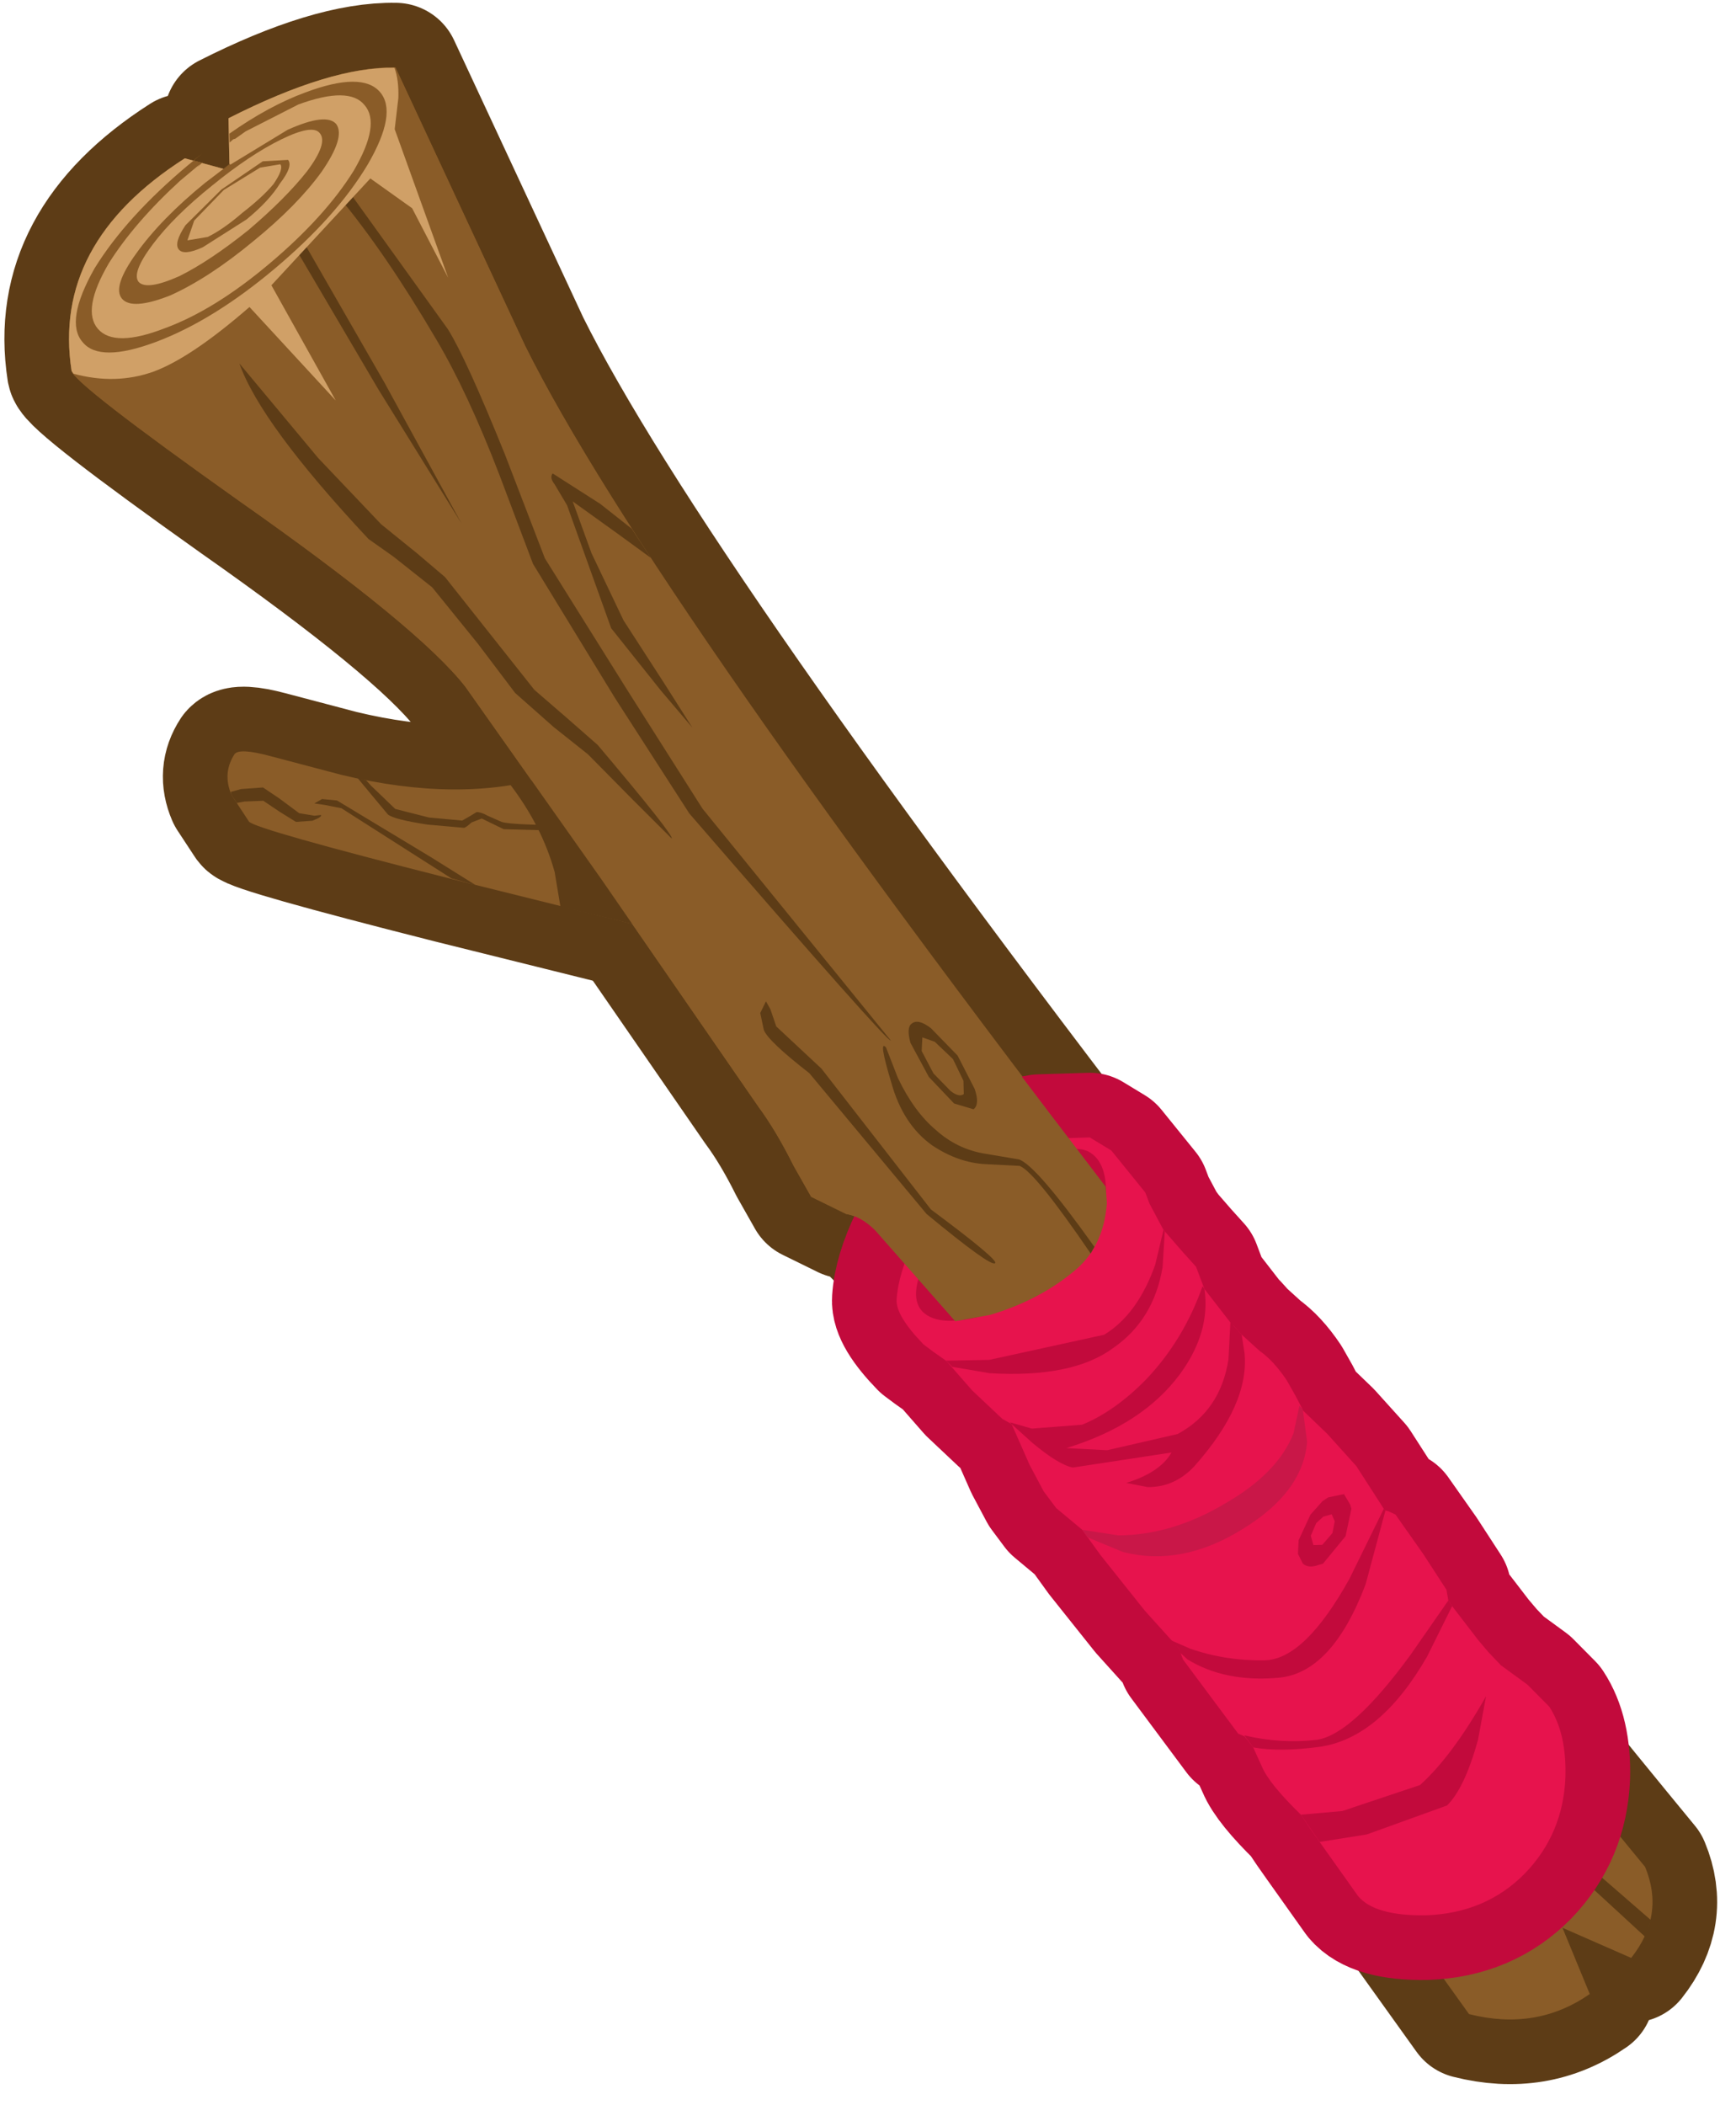 <svg xmlns="http://www.w3.org/2000/svg" xmlns:xlink="http://www.w3.org/1999/xlink" preserveAspectRatio="none" width="66" height="80"><defs><path fill="#C20A3C" d="M4.55 7.05q-1.35.65-2.7 2Q.2 10.75.7 11.7q.55 1 3 .95 2.35-.05 4.25-.9 1.65-.7 2.3-2.65.65-1.75-.15-2.5-.65-.55-2.65-.35-1.8.2-2.9.8z" id="n"/><path fill="#8A5C28" d="m-23.8-19.95.45 1.4q.15.4 8.3 5.05l8.15 4.6-.9-4q-1-4-1.55-3.95-4.35.1-9.3-2.65l-3-1.75q-1.2-.7-1.5-.5-.8.7-.65 1.8z" id="a"/><path fill="#8A5C28" d="M-7.45-50.45q-2.85-.85-8.1.2l-.6 2.35L-18-49q-7 2.15-7.7 8.1-.05.6 5.85 7.85 6.5 7.9 7.85 11.15l3.7 10.3L-4.1.5q.5 1.3.85 3.1l.4 1.6 1.35 1.2q.65.3 1.1 1.1 3.05 5.35 10.25 24.4l6.6 18q2.8 1.6 5.65.6l-.4-3.3 2.7 2.2q2.05-1.5 1.75-3.9Q19.3 30.1 12 12.15-2.65-23.75-5.1-36.4l-2.35-14.05z" id="e"/><path fill="#5D3C16" d="M25.75 47.95 22.4 42.9l-.4.45 3.3 5.3.45-.7z" id="f"/><path fill="#E7134D" d="m13.1 12.3-.55-1.15v-.05l-.05-.05-.3-1.35-.05-.55-1-2.3-.8-.85-2.25-.55q-1.95-.2-3.7.5-1.75.75-3.15 2.45Q.1 9.7-.3 10.85q-.25.7.65 2.35l.35.45.45.55.1.2.05.1.65 1.35 1 1.65.35.35.3 2.05.3 1.35.35.9.9 1.3.5 1.35 1.3 3.05L8 29.95l.05.55 1.55 4 .25.2.25.6.15.95q.1.85 1.15 2.65l.25.75.25.7 1.05 2.9q.5 1.1 2.8 1.7 2.7.65 4.95-.65 2.2-1.3 3-3.8.6-1.95.15-3.35l-.7-1.25-.95-1.2-.4-.75-.3-.65-.75-1.85-.1-.3.05-.5-.6-1.9-.75-2.1-.3-.25-.1-.05-.05-.1-.7-2.25-.9-1.8-.8-1.35v-.05l-.15-.7-.2-.8q-.35-1.05-.85-1.65l-.6-.95-.25-.5-.05-.05-.8-1.95-.1-1.1-.4-.8z" id="g"/><path fill="#8A5C28" d="m-23.8-19.95.45 1.4q.15.4 8.3 5.05l8.15 4.6-.9-4q-1-4-1.55-3.95-4.35.1-9.3-2.65l-3-1.75q-1.2-.7-1.5-.5-.8.7-.65 1.8z" id="i"/><path fill="#5D3C16" d="M-23.3-20.1h-.5v.15l.15.45-.2-.05.55.05.85.2.6.7.6.65.75.15q.5-.05.45-.15l-.3-.05-.65-.3-.7-.9-.6-.7-1-.2m7.65 5.4-3.5-3.7-.65-.25-.4.1.45.2.7.35 4.05 4.5 1 .6-1.65-1.8m6.05.4 1.55.4-.05-.25q-3.5-.95-3.95-1.25l-.55-.45q-.25-.25-.45-.3l-.35.1-.4.1-1.45-.55-1.4-.8-.8-1.35-.15-.3-.35-.2.2.45.7 1.55q.2.3 1.65.95l1.6.6q.1 0 .4-.15l.5-.05.85.75 2.45.75z" id="j"/><path fill="#5D3C16" d="m-10.3-12.5-.2 1.9.1-.25 3.5 1.95-.9-4q-1-4-1.55-3.95l-1.85-.1q.9 2.25.9 4.45z" id="k"/><path fill="#E7134D" d="m13.1 12.3-.55-1.15v-.05l-.05-.05-.3-1.35-.05-.55-1-2.3-.8-.85-2.25-.55q-1.95-.2-3.7.5-1.75.75-3.15 2.45Q.1 9.7-.3 10.85q-.25.7.65 2.35l.35.45.45.55.1.2.05.1.65 1.35 1 1.65.35.35.3 2.05.3 1.35.35.9.9 1.3.5 1.35 1.3 3.05L8 29.95l.05.55 1.55 4 .25.2.25.6.15.95q.1.85 1.15 2.65l.25.75.25.7 1.05 2.9q.5 1.1 2.8 1.7 2.7.65 4.95-.65 2.2-1.3 3-3.8.6-1.95.15-3.35l-.7-1.25-.95-1.2-.4-.75-.3-.65-.75-1.85-.1-.3.05-.5-.6-1.9-.75-2.1-.3-.25-.1-.05-.05-.1-.7-2.25-.9-1.8-.8-1.35v-.05l-.15-.7-.2-.8q-.35-1.05-.85-1.65l-.6-.95-.25-.5-.05-.05-.8-1.95-.1-1.1-.4-.8z" id="l"/><path fill="#C91748" d="m6.7 24.15-1.55-.7.15.4-.15-.2.2.25 1.35 1.05q2.45 1.4 5.65.45 3.15-.9 3.95-3.1l.2-1.45v-.05l-.1-.2-.6 1.15q-1.2 1.6-3.95 2.3-2.75.75-5.15.1z" id="m"/><path fill="#8A5C28" d="M-7.45-50.45q-2.85-.85-8.1.2l-.6 2.35L-18-49q-7 2.15-7.7 8.1-.05.6 5.85 7.85 6.5 7.9 7.85 11.15l3.7 10.3L-4.1.5q.5 1.3.85 3.1l.4 1.6 1.35 1.2q.65.3 1.1 1.1 3.05 5.35 10.25 24.4l6.6 18q2.8 1.6 5.65.6l-.4-3.3 2.7 2.2q2.05-1.5 1.75-3.9Q19.3 30.1 12 12.15-2.65-23.75-5.1-36.4l-2.35-14.05z" id="c"/><path fill="#8A5C28" d="M-7.45-50.45q-2.85-.85-8.1.2l-.6 2.35L-18-49q-7 2.15-7.7 8.1-.05.6 5.85 7.85 6.5 7.9 7.85 11.15l3.7 10.3L-4.1.5q.5 1.3.85 3.1l.4 1.6 1.35 1.2q.65.3 1.1 1.1l2.45 5.05 1.65.15q2.35-.05 4.25-.9 1.65-.7 2.35-2.65l.15-.75Q-2.8-24.4-5.1-36.4l-2.35-14.05z" id="o"/><path fill="#5D3C16" d="m6.9 6.1-1.5-.7q-1.15-.55-1.85-1.65Q2.8 2.65 2.5.95l-.15-1.5q-.25-.5-.2 1.65 0 2 1.05 3.3.95 1.1 2.15 1.5l1.5.5q.6.4 2.1 4.8l.25-.25Q7.6 6.55 6.9 6.1M-.8-.4l-1.5-2.45-.05-.85-.1-.4-.4.45-.05.8q.05.55 1.5 2.5L2.1 7.4q2.2 3.15 2.45 3.05.25-.05-2.2-3.2L-.8-.4m-4.65-29.95q-.2.15-.05.5l.3 1.1.45 6.05 1.45 3.4.95 2.05-.7-2.3-1.05-3.35-.6-3.4-.2-2.55 1.65 2.05 1.15 1.45-.5-1.55-1.1-1.5-1.75-1.95m-9.05.65.9 1.1 1.35 1.85 1.35 3.1L-9.85-21l1.3 2 1.2 1.65 1.45 2.6 1.25 2.2q.15-.1-2.15-5.1l-1.05-1.6-1.1-1.65-2.6-6.15-.95-1.4-1.25-1.75-2-3.75-2.35-5.2q.2 2.95 3.6 9.45m.8-14-.4.35 1.9 7.1 2.05 7-1.7-7.25-1.85-7.2m2.55-2-.45.3q1.4 3.1 2.6 7.6.75 2.75 1.15 6.85l.4 4.4 2 7 1.9 6.1Q2.5-.7 2.65-.8L-2.9-13.5l-1.9-6.25-2.05-6.9-.5-5.15q-.55-4.8-1-6.3l-2.8-7.6M4.6-.85q-.45-.6-.8-.45-.3.1-.3.85l.4 1.75.8 1.5.8.5q.35-.15.3-.9L5.45.7 4.6-.85m-.5.3.5.35.6 1 .2 1.1-.15.6q-.25.1-.55-.3l-.55-1L3.9.05l.2-.6z" id="p"/><path fill="#D0A067" d="M-7.5-50.45q-2.85-.85-8.05.2l-.6 2.35L-18-49q-7 2.15-7.7 8.1l.05.15q1.74 1.033 3.6.9 1.85-.15 5.1-1.7l2.7 5.25-1.45-5.95 5.75-3.55 1.5 1.85.75 3.55-.55-7.3.55-1.35q.25-.8.2-1.4z" id="q"/><path fill="#8A5C28" d="M-16.05-48.15v-.05l-.35.15.25.15.1-.25m5.25-.5q-.3-.65-2.25-.35l-3 .85-.1.25-.25-.15-1 .4q-2.4 1.05-3.95 2.3-1.5 1.2-1.2 1.85.3.65 2.2.45 1.95-.3 4.4-1.4 2.4-1.05 3.9-2.25 1.5-1.25 1.25-1.95m-.85.2q.25.55-1.05 1.55-1.3.95-3.35 1.9-2.1.9-3.65 1.2-1.65.25-1.9-.25-.2-.5 1.1-1.5t3.4-1.9q2.05-.9 3.65-1.2 1.6-.3 1.8.2z" id="r"/><path fill="#8A5C28" d="M-11.8-50.45q-1.8.15-3.9.9l-.1.4.2-.1h.1l.55-.2 2.7-.55q2.5-.2 2.95.85.5 1.05-1.3 2.8-1.85 1.7-4.9 3.1-3.05 1.4-5.5 1.6-2.5.25-3-.8t1.3-2.8q1.65-1.5 4.2-2.8l1.1-.5-.15.1.3-.15h-.05l-.35-.2.5-.2-.8.35q-3.4 1.55-5.45 3.45-2 2-1.45 3.15.5 1.15 3.3.9 2.8-.25 6.2-1.8 3.4-1.55 5.45-3.5 2-1.95 1.45-3.1-.55-1.15-3.35-.9z" id="s"/><path fill="#8A5C28" d="m-14.55-47.9 1.15.25q.15.35-.65.95-.7.65-1.95 1.2l-2.3.7q-.95.15-1.1-.2-.15-.35.6-1l2.05-1.15 2.2-.75m.2 1.15q.65-.55.55-.8l-.95-.1-1.9.55-1.7 1-.55.8.95.1q.8-.15 1.85-.65 1.1-.45 1.75-.9z" id="t"/><path fill="#C20A3C" d="m14.1 40.6 3.95-.3q1-.55 2.2-2.55l.9-1.85q-2.25 2.25-4.05 3.15l-3.8.2-1.9-.35.5 1.45 2.2.25m4.2-7.5q-3.6 2.85-5.25 2.65-1.65-.25-3.2-1.1l.25.65q1.15.55 3 .8 2.8.35 5.9-2.7l1.75-1.95-.1-.3-2.35 1.95m-.85-7.25v-.2l-.15-.55-.75-.05-.15.05-.15.05-.7.45-.85 1-.2.6.1.5q.2.3.7.25h.2l1.35-.95.6-1.15m-.95 0 .05.35-.25.5-.6.4-.4-.1v-.45l.4-.5.4-.2h.4m2.45.5-.05-.1-2.4 2.7q-3 3.05-4.8 2.6-1.75-.45-3.2-1.45l-.8-.65.3.5v.2l.25.4q1.4 1.5 3.85 1.95 2.45.45 5.05-3.1l1.8-3.05m-15.7-8.6.05.1.7 1.1q.9 1.3 1.5 1.6l4.6.55q-.75.75-2.4.8l.9.45q1.2.35 2.35-.35 3.25-2.1 3.65-4.45l.1-.85-.35-.7-.55 1.65q-1 2.2-3.2 2.7l-3.35-.15-1.8-.6q3.7-.1 6-1.9 1.9-1.5 2.15-3.5l-.05-.15q-1.5 2.15-3.65 3.45-1.8 1.05-3.45 1.25l-2.3-.45-.9-.55m9.3-6.65-.05-.05-.8 1.45q-1.4 2-3.15 2.5l-5.45-.3-1.95-.5.15.25.05.1 1.6.75q3.65 1.25 5.85.4 2.15-.75 3.2-3l.55-1.6z" id="u"/><path id="b" stroke="#5D3C16" stroke-width="6" stroke-linejoin="round" stroke-linecap="round" fill="none" d="M-9.35-16.85q.55-.05 1.55 3.95l.9 4-8.15-4.6q-8.15-4.65-8.3-5.05l-.45-1.4q-.15-1.1.65-1.8.3-.2 1.5.5l3 1.75q4.95 2.75 9.3 2.65z"/><path id="d" stroke="#5D3C16" stroke-width="6" stroke-linejoin="round" stroke-linecap="round" fill="none" d="M-25.7-40.9q.7-5.95 7.7-8.1l1.85 1.1.6-2.35q5.25-1.05 8.1-.2L-5.1-36.4Q-2.65-23.75 12 12.15 19.3 30.1 26.15 45.5q.3 2.4-1.75 3.9l-2.7-2.2.4 3.3q-2.85 1-5.65-.6l-6.6-18Q2.65 12.85-.4 7.5q-.45-.8-1.1-1.1l-1.35-1.2-.4-1.6Q-3.6 1.8-4.1.5l-4.2-12.1-3.7-10.3q-1.35-3.25-7.85-11.15-5.9-7.25-5.85-7.85z"/><path id="h" stroke="#C20A3C" stroke-width="6" stroke-linejoin="round" stroke-linecap="round" fill="none" d="M4.4 5.95q1.75-.7 3.7-.5l2.25.55.8.85 1 2.3.05.55.3 1.35.05.05v.05l.55 1.15.4.8.1 1.1.8 1.95.05.05.25.5.6.95q.5.6.85 1.65l.2.8.15.7v.05l.8 1.35.9 1.8.7 2.25.05.1.1.05.3.25.75 2.1.6 1.9-.05.5.1.3.75 1.85.3.65.4.75.95 1.2.7 1.25q.45 1.4-.15 3.35-.8 2.5-3 3.8-2.25 1.3-4.95.65-2.3-.6-2.8-1.7l-1.05-2.9-.25-.7-.25-.75q-1.05-1.8-1.15-2.65l-.15-.95-.25-.6-.25-.2-1.55-4-.05-.55-1.05-2.1-1.3-3.05-.5-1.35-.9-1.3-.35-.9-.3-1.35-.3-2.05-.35-.35-1-1.65-.65-1.35-.05-.1-.1-.2-.45-.55-.35-.45q-.9-1.65-.65-2.35Q.1 9.7 1.25 8.4q1.4-1.7 3.15-2.45z"/></defs><g transform="rotate(-15.491 165.784 -97.08) scale(.819)"><use xlink:href="#a"/><use xlink:href="#b"/></g><g transform="rotate(-15.491 165.784 -97.08) scale(.819)"><use xlink:href="#c"/><use xlink:href="#d"/></g><use xlink:href="#e" transform="rotate(-15.491 165.784 -97.08) scale(.819)"/><use xlink:href="#f" transform="rotate(-15.491 165.784 -97.08) scale(.819)"/><g transform="rotate(-15.491 165.784 -97.08) scale(.819)"><use xlink:href="#g"/><use xlink:href="#h"/></g><use xlink:href="#i" transform="rotate(-15.491 165.784 -97.08) scale(.819)"/><use xlink:href="#j" transform="rotate(-15.491 165.784 -97.08) scale(.819)"/><use xlink:href="#k" transform="rotate(-15.491 165.784 -97.08) scale(.819)"/><use xlink:href="#l" transform="rotate(-15.491 165.784 -97.08) scale(.819)"/><use xlink:href="#m" transform="rotate(-15.491 165.784 -97.08) scale(.819)"/><use xlink:href="#n" transform="rotate(-15.491 165.784 -97.08) scale(.819)"/><use xlink:href="#o" transform="rotate(-15.491 165.784 -97.08) scale(.819)"/><use xlink:href="#p" transform="rotate(-15.491 165.784 -97.08) scale(.819)"/><use xlink:href="#q" transform="rotate(-15.491 165.784 -97.08) scale(.819)"/><use xlink:href="#r" transform="rotate(-15.491 165.784 -97.08) scale(.819)"/><use xlink:href="#s" transform="rotate(-15.491 165.784 -97.08) scale(.819)"/><use xlink:href="#t" transform="rotate(-15.491 165.784 -97.08) scale(.819)"/><use xlink:href="#u" transform="rotate(-15.491 165.784 -97.08) scale(.819)"/></svg>